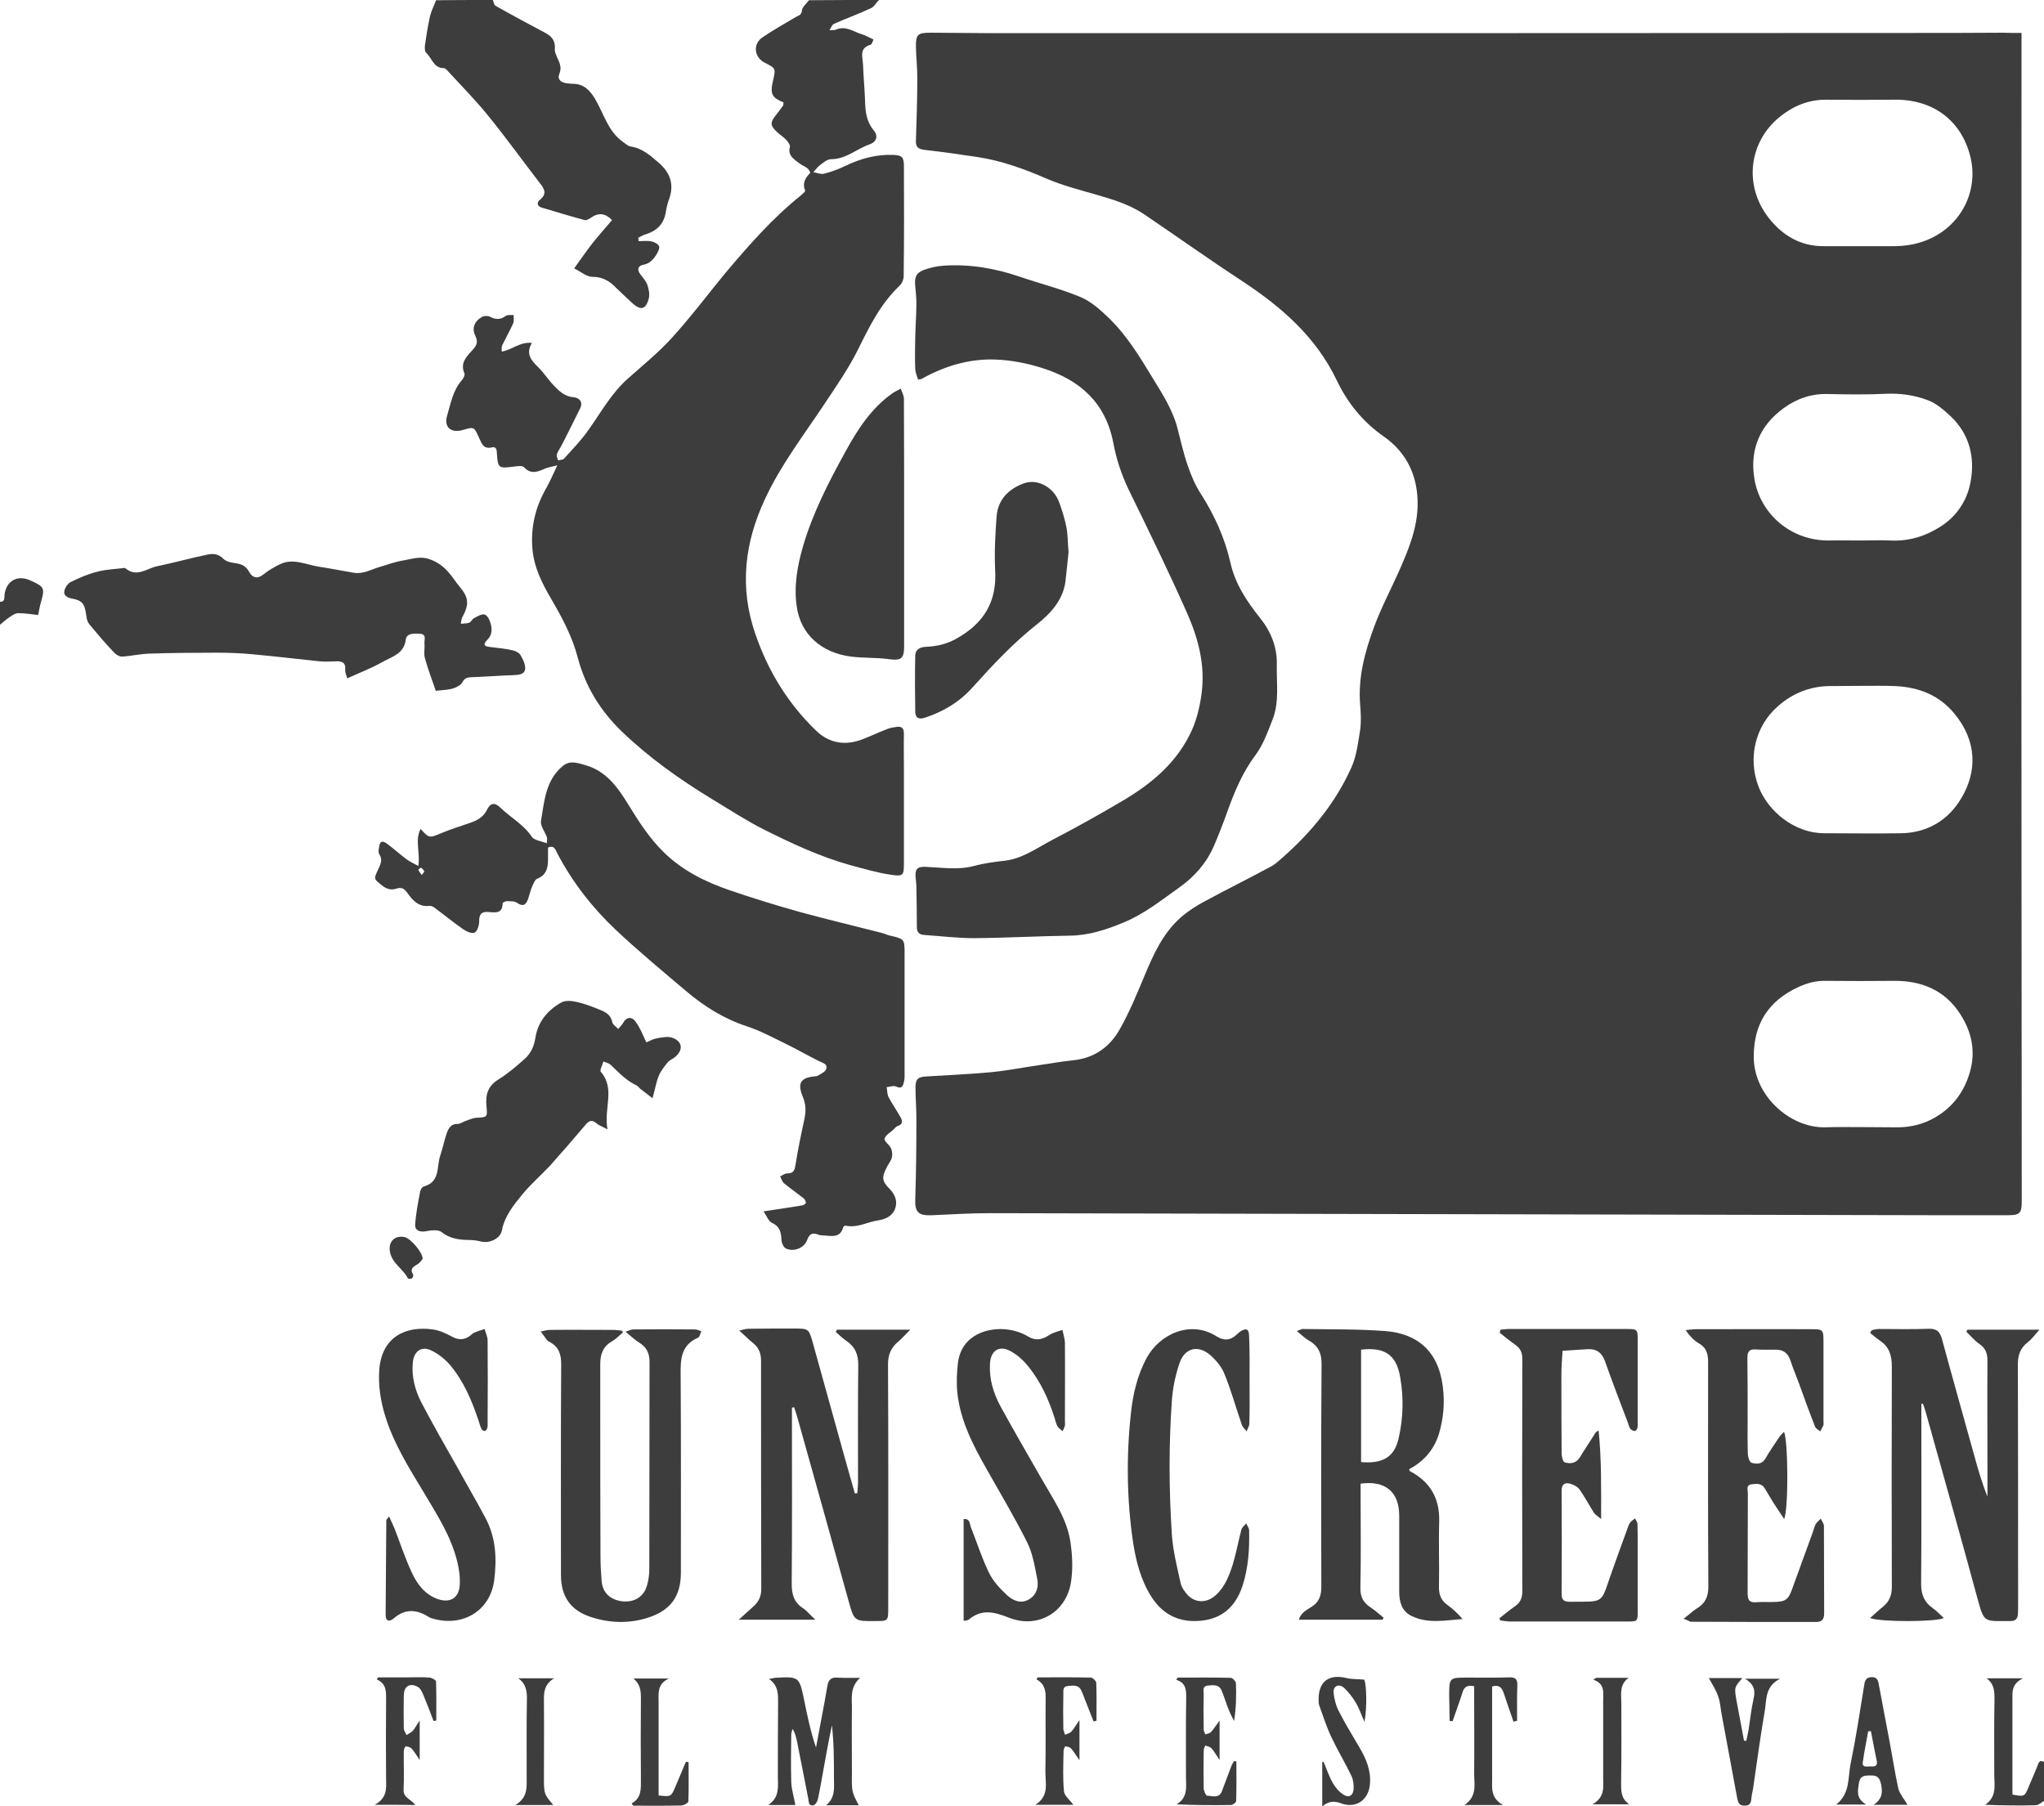 <?xml version="1.0" encoding="utf-8"?>
<!-- Generator: Adobe Illustrator 22.1.0, SVG Export Plug-In . SVG Version: 6.00 Build 0)  -->
<svg version="1.1" id="sunscreen" xmlns="http://www.w3.org/2000/svg" xmlns:xlink="http://www.w3.org/1999/xlink" x="0px" y="0px"
	 viewBox="0 0 900 795.4" style="enable-background:new 0 0 900 795.4;" xml:space="preserve">
<style type="text/css">
	.st0{fill:#3D3D3D;}
</style>
<g id="paths">
	<g>
		<path class="st0" d="M387,0c-1.2,1.2-2.1,3-3.5,3.6c-5.3,2.5-10.9,4.5-16.3,6.9c-0.9,0.4-1.3,1.9-2,2.8c1-0.1,2.2,0.1,3-0.3
			c4.3-1.8,7.6,1,11.3,2.1c1.7,0.5,3.3,1.5,5.1,2.3c-0.4,0.8-0.7,2.2-1.3,2.3c-5.2,1.5-3.4,5.5-3.3,8.8c0.2,5.3,0.7,10.6,0.9,15.9
			c0.1,4.7,0.6,9.1,3.8,13c2.1,2.5,1.3,5.1-1.9,6.2c-5.7,2-10.3,6.5-16.9,6.5c-1.6,0-3.3,1.4-4.7,2.5c-1.2,0.8-2,2.1-3.1,3.2
			c1.6,0.3,3.3,1,4.7,0.7c3.1-0.8,6.2-1.9,9.1-3.3c6.8-3.3,13.8-5.3,21.5-5c3.6,0.2,4.5,0.9,4.6,4.4c0.1,16.3,0.1,32.7-0.1,49
			c0,1.5-0.8,3.3-1.9,4.3c-8.3,7.9-13.2,17.9-18.2,28c-4.2,8.4-9.6,16.2-14.8,24c-9.1,13.7-19.2,26.8-26.2,41.9
			c-9,19.3-11.3,38.9-4.2,59.4c5.6,16.3,14.3,30.5,26.6,42.4c5.8,5.7,13,6.9,20.6,3.9c3.7-1.4,7.2-3.1,10.9-4.5
			c1.2-0.5,2.6-0.7,3.9-0.9c2.3-0.4,3.4,0.4,3.4,2.9c-0.1,5,0,10,0,15c0,14,0,28,0,42c0,5.4-0.2,6-5.6,5.2
			c-6.2-0.9-12.2-2.7-18.2-4.3c-13.2-3.7-25.6-9.5-37.8-15.6c-7.9-4-15.4-8.9-23-13.5c-14.1-8.6-27.4-18-39.4-29.5
			c-9.6-9.2-16.2-19.9-19.6-32.7c-2.4-9.2-6.8-17.5-11.6-25.7c-4.1-7-7.8-14.2-8.4-22.6c-0.7-9.3,1.3-17.7,5.8-25.8
			c1.8-3.1,3.2-6.4,5.2-10.6c-2.4,0.6-3.6,0.8-4.8,1.2c-3.4,1.4-6.6,3.2-9.9-0.4c-0.8-0.8-3.2-0.4-4.8-0.2c-6.3,0.8-6.7,0.6-7.1-5.7
			c-0.1-1.6-0.1-3.3-2.3-2.8c-3.8,0.9-4.5-2-5.6-4.3c-2.2-4.8-2.1-4.8-7-3.4c-5.3,1.6-8.6-1.2-7-6.4c1.6-5.3,2.5-11,6.4-15.4
			c0.7-0.8,1.5-2.3,1.2-3.1c-2-4.5,0.9-7.4,3.4-10.1c1.9-2.1,2.8-3.6,1.4-6.4c-1.7-3.4-0.4-6.5,3-8.4c0.9-0.5,2.6-0.5,3.5,0
			c2.5,1.3,4.6,1.3,6.9-0.4c0.9-0.6,2.3-0.3,3.5-0.4c-0.1,1.2,0.2,2.6-0.2,3.6c-1.5,3.3-3.3,6.5-4.9,9.8c-0.3,0.7-0.2,1.5-0.2,2.7
			c4.6-0.7,8-4.4,13.3-3.8c-2.9,4.9-0.2,7.8,2.9,10.8c2.4,2.4,4.3,5.4,6.7,7.9c2.4,2.5,4.8,4.9,8.7,5.2c2.5,0.2,4.4,2,2.9,5
			c-2.5,5.1-5.1,10.2-7.7,15.4c-0.8,1.6-1.9,3.1-2.5,4.7c-0.3,0.7,0.3,1.8,0.5,2.7c0.9-0.2,2.2-0.2,2.7-0.8c3.4-3.8,7-7.5,10-11.6
			c5.9-8.1,10.6-17.1,18.3-23.8c6.5-5.8,13.3-11.3,19.1-17.7c8.3-9.1,15.7-19,23.6-28.6C329.7,108,340.2,96,352.7,86
			c0.7-0.6,2-1.7,1.8-2.1c-1.3-3.2,0-5.5,2.2-7.7c0.2-0.2-0.6-1.7-1.2-2.1c-1.1-0.9-2.6-1.4-3.7-2.3c-2.3-1.8-5-3.3-4-7.1
			c0.2-0.9-0.9-2.3-1.7-3.2c-1.2-1.3-2.8-2.2-4.1-3.5c-2.9-2.7-2.9-4.1-0.5-7.1c1.1-1.4,2.2-2.9,3.3-4.4c0.2-0.4,0.1-1,0.2-1.4
			c-5.2-2.1-6-3.8-4.6-9.7c1.2-5.3,1.2-5.3-3.7-7.8c-4.7-2.4-5.3-8.3-0.9-11.2c4.7-3.2,9.7-6,14.6-8.9c1.2-0.7,2.5-0.8,2.7-2.9
			c0.2-1.6,2-3,3.1-4.5C366.3,0,376.7,0,387,0z"/>
		<path class="st0" d="M217,0c0.4,0.9,0.5,2.1,1.1,2.5c7.4,4.2,14.9,8.2,22.4,12.2c2.9,1.6,4.1,3.8,3.8,7.1c-0.1,1,0.5,2.2,0.9,3.2
			c1.1,2.4,2.3,4.6,1.1,7.5c-1,2.3,0.5,3.7,2.9,4.1c1,0.1,2,0.3,3,0.3c4.9,0,7.6,2.9,9.9,6.8c3.8,6.4,5.6,14.1,12.2,18.8
			c1.1,0.7,2.1,1.8,3.3,2c5.2,0.7,8.9,4.1,12.6,7.3c4.8,4.2,6.7,9.3,4.5,15.6c-0.7,1.9-1.2,3.8-1.5,5.8c-0.8,5.4-4,8.5-9,10
			c-1.1,0.3-2.1,1-3.2,1.5c0.1,0.5,0.2,1,0.2,1.5c1.9,0,3.8-0.3,5.6,0.1c1.3,0.2,2.9,1.1,3.4,2.1c0.4,0.9-0.5,2.5-1.1,3.6
			c-1.4,2.2-3,4.1-5.9,4.6c-2.1,0.4-2.9,2-1.3,4.1c1.2,1.6,2.6,3.1,3.2,4.9c0.6,1.8,1,4,0.6,5.7c-1.3,5.1-3.6,5.6-7.5,2
			c-2.7-2.5-5.4-5.1-8.1-7.7c-2.6-2.4-5.5-3.7-9.3-3.7c-2.5,0-4.9-2.2-8-3.7c2.6-3.6,5.2-7.4,8-11c2.8-3.5,5.8-6.9,8.7-10.3
			c-3.1-3.1-6-3.4-9.5-0.9c-0.7,0.5-1.9,1.1-2.6,0.9c-6.3-1.7-12.6-3.6-18.9-5.5c-2.1-0.6-2.2-2.3-0.8-3.4c3.4-2.7,1.9-5-0.1-7.5
			c-7.7-10-15.1-20.3-23.1-30.1c-5.4-6.6-11.4-12.7-17.2-19c-0.5-0.6-1.3-1.4-1.9-1.4c-4.5,0-5.2-4.4-7.7-6.7
			c-0.7-0.6-0.7-2.2-0.6-3.3c0.6-4.3,1.3-8.5,2.2-12.7c0.6-2.5,1.8-4.8,2.7-7.2C200.3,0,208.7,0,217,0z"/>
		<path class="st0" d="M900,793c-1.2,0.7-2.4,1.9-3.6,1.9c-7.3,0.2-14.6,0.1-22.3-0.2c5.3-3.6,4-8.8,4-13.6c0-11-0.1-22,0.1-33
			c0-3.5-0.1-6.6-3.5-9.1c4.9,0,9.7,0,16.1,0c-5.3,2.5-4.7,6.3-4.7,9.9c0,13.8,0,27.6,0,41.3c5.3,1,5.3,1,7.2-3.5
			c1.4-3.4,2.9-6.7,4.2-10.1c0.6-1.6,1.6-1.2,2.7-0.7C900,781.7,900,787.3,900,793z"/>
		<path class="st0" d="M0,265c2.4,0,1.8-1.8,2-3.2c0.8-6.1,5.7-8.8,11.4-6.2c6.2,2.8,6.4,3.3,4.6,9.7c-0.5,1.7-0.8,3.5-1.2,5.5
			c-2.9-0.3-5.8-0.8-8.8-0.8c-1.2,0-2.6,0.9-3.7,1.7c-1.5,1-2.9,2.2-4.3,3.4C0,271.7,0,268.3,0,265z"/>
		<path class="st0" d="M890.1,14.5c0,2.5,0,4.2,0,6c0,119.7-0.1,239.3,0,359c0,49.8,0.1,99.7,0.1,149.5c0,5.2-0.8,6.1-6.1,6.1
			c-10.3,0-20.7,0-31,0c-139.1-0.3-278.2-0.6-417.3-0.9c-8.4,0-16.9,0.5-25.3,0.9c-6.4,0.3-7.7-1.5-7.5-7.3
			c0.4-11.8,0.5-23.6,0.5-35.4c0-4.5-0.4-9-0.4-13.5c0-3.7,1-4.7,4.7-4.9c9.6-0.6,19.2-1,28.8-1.9c7-0.7,14-2.1,21-3.1
			c4.9-0.7,9.8-1.6,14.7-2.1c9.4-0.9,16.3-5.8,20.7-13.6c4.2-7.4,7.5-15.4,10.8-23.3c4-9.6,8.2-19.1,16.2-26.1
			c3.2-2.8,6.8-5.1,10.6-7.1c9.6-5.2,19.5-10.1,29.1-15.3c1.7-0.9,3.2-2.3,4.7-3.6c12.9-11.3,23.7-24.4,30.7-40.1
			c2.2-5,2.9-10.8,3.8-16.4c0.5-3.6,0.3-7.3,0-11c-1-11.9,2-23.1,6-34c3.1-8.5,7.4-16.6,11.1-24.9c4.1-9.3,8-18.6,8.2-29
			c0.2-12.6-4.6-23.1-14.9-30.3c-9.2-6.4-15.9-14.7-20.7-24.7c-9.1-19.1-24.3-32.3-41.6-43.7c-14.5-9.5-28.7-19.6-43-29.3
			c-6.6-4.5-14.1-6.7-21.7-8.9c-7.3-2.1-14.7-4-21.6-7c-9.7-4.2-19.6-7.8-30-9.4c-7.8-1.2-15.6-2.3-23.5-3.2
			c-2.9-0.3-4.1-1.3-3.9-4.3c0.3-9.1,0.6-18.3,0.6-27.4c0-4.5-0.5-8.9-0.6-13.4c-0.1-5.8,0.7-6.5,6.6-6.5c8.8,0,17.7,0.2,26.5,0.2
			c141.2,0,282.3,0,423.5-0.1c7.3,0,14.7-0.1,22-0.1C884.3,14.5,886.9,14.5,890.1,14.5z M820.2,108.4
			C820.2,108.5,820.2,108.5,820.2,108.4c4.2,0,8.3,0,12.5,0c6.4,0.1,12.4-0.9,18.2-3.8c14.1-7.1,20.3-22.3,16.5-36.3
			c-4.1-15.4-16.4-24.7-33.5-24.4c-10,0.1-20,0.1-30,0c-7.7,0-14.4,2.8-20.3,7.6c-13.3,10.8-16.2,29.9-4.7,44.6
			c6,7.6,14,12.4,24.2,12.3C808.9,108.4,814.6,108.4,820.2,108.4z M820,302C820,302.1,820,302.1,820,302c-4.8,0.1-9.7,0-14.5,0.1
			c-8.7,0.1-16.4,3.3-22.8,9c-9.9,8.7-13.1,22.7-8.5,35c4.2,11.2,16,20.8,29,20.8c11.3,0,22.7,0.2,34,0c11.7-0.2,20.9-6,26.5-15.6
			c6.9-11.7,6.8-25-3.1-37c-6.8-8.3-15.8-11.7-26.1-12.2C829.7,301.9,824.8,302,820,302z M819.7,238C819.7,238,819.7,238,819.7,238
			c4.2,0,8.3-0.2,12.5,0c8,0.4,15.2-1.7,21.9-5.9c7.4-4.6,12-11.6,13.5-19.6c2.1-10.7-0.2-21.1-8.6-29.1c-3-2.8-6.4-5.8-10.2-7.2
			c-5.8-2.2-12.1-3.1-18.5-2.8c-8.5,0.4-17,0.3-25.5,0.1c-7.2-0.2-13.6,2-19.4,6.2c-10.5,7.6-14.9,18.2-13,30.6
			c2.3,15.7,15.9,27.8,32.8,27.7C810,237.9,814.8,238,819.7,238z M819.8,496.3C819.8,496.3,819.8,496.3,819.8,496.3
			c5.2,0.1,10.3,0,15.5,0.1c6.1,0,11.8-1.4,17-4.5c7.6-4.5,12.5-11.1,15-19.6c2.8-9.3,0.8-18.1-4.2-25.8
			c-6.6-10.3-16.8-14.7-29.1-14.6c-10,0.1-20,0.1-29.9,0c-4.4-0.1-8.3,0.9-12.4,2.8c-13.1,6.1-19.5,16.2-19.5,30.5
			c-0.1,17.1,15.7,31.3,31.1,31.2C808.9,496.2,814.3,496.3,819.8,496.3z"/>
		<path class="st0" d="M404.2,167.1c-0.4-1.5-1.1-3-1.2-4.5c-0.2-4.8-0.1-9.6,0-14.3c0.1-5,0.5-9.9,0.5-14.9c0-2.5-0.3-4.9-0.5-7.4
			c-0.4-3.8,0.3-5.8,3.7-7.1c2.7-1,5.7-1.7,8.6-1.9c11.5-0.8,22.7,1.1,33.6,4.8c9,3.1,18.3,5.4,27.1,9.1c4.6,2,8.7,5.7,12.4,9.3
			c8,7.8,13.7,17.3,19.4,26.7c4.1,6.7,8.4,13.4,10.5,21.1c1.5,5.6,2.7,11.3,4.6,16.8c1.5,4.4,3.3,8.7,5.8,12.6
			c6.1,9.5,10.6,19.5,13.1,30.5c2.1,9.3,7.2,16.9,13,24.2c4.8,6,7.6,12.8,7.4,20.6c-0.2,8.1,1.2,16.4-1.9,24.2
			c-2.1,5.4-4.1,11-7.5,15.6c-5.8,7.7-9.3,16.3-12.5,25.2c-1.8,5-3.7,9.9-5.8,14.8c-3.3,7.6-8.6,13.6-15.4,18.4
			c-7.9,5.6-15.5,11.7-24.6,15.4c-7.5,3.1-15.1,5.6-23.4,5.7c-14.1,0.2-28.2,1-42.3,1.1c-7.3,0-14.5-0.9-21.8-1.4
			c-2.2-0.1-3.3-1.2-3.3-3.4c0-5.8-0.1-11.6-0.2-17.4c0-1.8-0.3-3.6-0.4-5.4c-0.1-3.2,1.3-3.9,4.5-3.8c7.1,0.3,14.2,1.5,21.3-0.4
			c4.4-1.2,9-1.8,13.6-2.3c8-1,14.3-5.8,21.1-9.3c10.6-5.5,21.1-11.4,31.4-17.5c11.7-7,22.1-15.6,28.5-28c3.1-5.9,4.7-12.2,5.6-19
			c1.6-12.5-1.5-24.1-6.4-35.2c-8.1-18.3-16.9-36.3-25.7-54.3c-3.2-6.7-5.5-13.6-6.8-20.7c-3.4-17.8-14.9-27.8-31.2-32.9
			c-6.8-2.2-14.1-3.6-21.3-3.8c-11.3-0.3-22.1,3-32,8.6C405.4,167,405.1,167,404.2,167.1z"/>
		<path class="st0" d="M336.2,533.4c6.4-1,11.6-1.7,16.8-2.6c0.7-0.1,1.7-0.6,1.8-1.1c0.1-0.6-0.4-1.5-0.9-2
			c-2.8-2.2-5.8-4.3-8.6-6.6c-0.9-0.7-1.2-2-1.8-3.1c1-0.4,2-1.3,3-1.3c2.5,0,3.3-0.9,3.7-3.4c1.1-6.9,2.5-13.7,4-20.6
			c0.7-3.3,0.7-6.4-0.7-9.7c-2.1-5.2-1.8-8.3,4.8-9c0.7-0.1,1.4,0,1.9-0.4c1.3-0.8,3.3-1.7,3.6-2.9c0.7-2.3-1.7-2.7-3.3-3.5
			c-5-2.5-9.8-5.3-14.8-7.7c-5.5-2.7-10.9-5.6-16.6-7.5c-10.2-3.3-19-8.8-27-15.6c-10.4-8.8-20.9-17.5-30.9-26.9
			c-10.4-9.8-19.1-21-25.8-33.7c-0.8-1.5-1.2-3.8-4.1-2.6c0,1.9,0,3.8,0,5.8c-0.1,3.5-0.9,6.4-4.7,7.9c-1.1,0.4-1.7,2.2-2.3,3.5
			c-0.7,1.7-1.1,3.4-1.7,5.2c-0.9,2.7-2.1,3.9-5,1.9c-1.1-0.8-2.9-0.6-4.4-0.7c-0.7,0-1.9,0.6-1.9,1c0,4.6-3.3,4-6,3.8
			c-3.3-0.3-4.4,0.9-4.3,4.2c0,1.7-0.9,4.4-2.1,4.9c-1.3,0.5-3.7-0.6-5.2-1.7c-4.3-3-8.3-6.3-12.5-9.4c-0.6-0.5-1.6-0.8-2.3-0.7
			c-4.7,0.5-7.3-2.6-9.5-5.7c-1.5-2.1-2.7-2.6-4.9-1.9c-2.4,0.8-4.4,0.1-6.4-1.5c-3.5-2.8-3.6-2.7-1.7-6.7c1-2.2,2.3-4.4,0.6-7
			c-0.5-0.7-0.3-1.9-0.1-2.9c0.3-2.7,1.3-3.3,3.5-1.7c3,2.2,5.8,4.8,8.8,7c1.4,1,3,1.7,5,2.8c0.9-5.9-1.6-11.3,1-16.3
			c3.8,4.2,3.8,4.1,9.5,1.7c3.9-1.6,8-2.9,12.1-4.3c3.2-1.1,6-2.5,7.6-5.8c1.6-3.2,3.5-3.4,6.1-0.8c4.5,4.3,10.1,7.3,13.7,12.7
			c1,1.5,3.9,1.8,6.6,2.8c0-1.5,0.2-2.2,0-2.7c-0.9-2.4-2.9-4.9-2.6-7.1c1.5-8.7,2-17.9,9.6-24.2c3.2-2.7,6.6-1.3,9.9-0.4
			c9.3,2.6,14.4,9.9,19.1,17.6c4.5,7.3,9.1,14.5,15.3,20.6c8.3,8.2,18.4,13.2,29.2,16.9c10.2,3.5,20.6,6.7,31,9.6
			c12.1,3.3,24.3,6.2,36.4,9.3c1.1,0.3,2.1,0.9,3.3,1.1c6.3,1.5,6.3,1.5,6.3,8.1c0,17.2,0,34.3,0,51.5c0,1.5,0.1,3-0.2,4.5
			c-0.4,1.7-0.8,3.7-3.6,2.3c-1.1-0.5-2.7,0.2-4.1,0.3c0.3,1.4,0.2,3,0.8,4.3c1.6,3,3.6,5.9,5.3,8.9c0.9,1.6,1.2,3.1-1.2,3.9
			c-0.7,0.2-1.3,1-1.9,1.6c-1.4,1.3-3.5,2.4-3.9,4c-0.3,1.1,2.1,2.6,2.8,4.2c0.6,1.2,0.7,2.8,0.4,4.1c-0.3,1.4-1.4,2.6-2.1,4
			c-2.4,4.6-2.4,6.3,1.1,9.8c2.7,2.7,3.6,5.9,2.3,9.1c-1.2,2.8-4,4.3-7.5,4.8c-4.7,0.7-9,3.4-14.1,2.3c-0.3-0.1-1,0.3-1.1,0.6
			c-1.3,5-5.2,3.9-8.7,3.7c-0.8,0-1.7-0.1-2.4-0.4c-2.6-1-3.8-0.2-4.8,2.4c-1.3,3.6-6,5.4-9.4,3.7c-1-0.5-1.8-2.3-1.9-3.5
			c-0.1-3.3-0.6-6.1-4.1-7.7C338.4,537.8,337.7,535.6,336.2,533.4z M185.7,385.3c0.5-0.8,1.2-1.3,1.1-1.6c-0.2-0.6-0.8-1.2-1.4-1.6
			c-0.2-0.1-1.3,0.8-1.2,0.9C184.5,383.7,185,384.3,185.7,385.3z"/>
		<path class="st0" d="M191.9,304.2c-1.7-4.9-3.5-9.6-4.8-14.4c-0.6-2,0-4.3-0.2-6.4c-0.2-1.6,1.1-4-1.8-4.3c-2.5-0.2-6-0.4-6.4,2.4
			c-0.8,6.5-6.1,7.6-10.3,10c-4.8,2.7-10,4.7-15.5,7.2c-0.3-1.2-1-2.5-0.9-3.7c0.3-3.4-1.5-3.9-4.2-3.8c-2.3,0.1-4.7,0.2-7,0
			c-9.8-1-19.7-2.2-29.5-3.1c-5.3-0.5-10.6-0.7-16-0.7c-9.8,0-19.6,0.1-29.4,0.4c-4.1,0.1-8.1,1.1-12.1,1.3
			c-1.2,0.1-2.8-0.9-3.6-1.8c-3.7-3.9-7.2-8-10.7-12.2c-0.9-1.1-1.4-2.6-1.5-4c-0.7-5.3-1.7-6.7-6.6-7.6c-2-0.4-3.4-1.5-3.1-3.1
			c0.2-1.5,1.5-3.4,2.8-4.1c3.8-1.9,7.8-3.6,11.9-4.6c3.8-1,7.8-1.1,11.7-1.6c0.2,0,0.4,0,0.5,0.1c5,4.3,9.5,0,14.1-0.9
			c7.4-1.5,14.7-3.6,22.1-5.1c2.3-0.5,4.7-0.4,6.9,1.8c1.2,1.3,3.6,1.8,5.5,2c2.7,0.4,4.5,1.3,5.9,3.8c1.3,2.4,3.4,3.4,6.2,1.2
			c2.3-1.8,4.9-3.4,7.5-4.6c5.7-2.7,11.2,0.2,16.8,1.1c5.2,0.8,10.3,1.8,15.5,2.7c4,0.7,7.4-1.3,11-2.4c3.7-1.1,7.4-2.5,11.3-3.1
			c3.6-0.6,7-1.9,11-0.5c3.9,1.3,6.6,3.5,9,6.4c1.5,1.8,2.7,3.7,4.2,5.5c4.2,5,4.5,7.9,1.4,13.6c-0.5,0.9-0.5,2-0.7,3
			c1.2-0.2,2.6-0.1,3.7-0.5c0.8-0.3,1.3-1.6,2.1-2c1.5-0.8,3.5-2,4.7-1.6c1.3,0.4,2.3,2.6,2.7,4.2c0.6,2.4,0.6,4.8-1.5,6.9
			c-2,2.1-1.6,2.9,1.2,3.2c3.2,0.4,6.5,0.7,9.7,1.4c1.4,0.3,3.1,1.1,3.7,2.2c1.1,1.9,2.3,4.3,2,6.3c-0.4,2.3-3.1,2.4-5.4,2.5
			c-6.1,0.2-12.3,0.7-18.4,0.9c-1.8,0.1-2.8,0.4-3.8,2.2c-0.7,1.4-2.9,2.4-4.6,2.9C196.4,303.9,193.9,303.9,191.9,304.2z"/>
		<path class="st0" d="M368.5,585.5c10.3,0,20.6,0,32.3,0c-2.2,2.2-3.6,3.8-5.1,5.1c-3.4,2.7-4.7,5.9-4.7,10.3
			c0.2,35.7,0.1,71.3,0.1,107c0,5.9,0,5.9-5.7,5.9c-9.2,0.1-9.3,0.1-11.8-9c-7.5-27-15-54-22.6-81c-0.4-1.4-0.9-2.7-1.3-4.1
			c-0.3,0-0.7,0.1-1,0.1c0,1.9,0,3.8,0,5.7c0,24,0.1,48-0.1,72c0,4.6,1,8,4.9,10.6c1.7,1.1,3.1,2.9,5.5,5.1c-11.6,0-22.1,0-33.7,0
			c2.7-2.4,4.5-4.1,6.3-5.7c2.4-2.1,3.6-4.5,3.6-7.8c-0.1-33.5-0.1-67-0.1-100.5c0-3.3-1-5.8-3.5-7.8c-1.9-1.5-3.6-3.3-6.1-5.5
			c1.8-0.4,2.9-0.8,3.9-0.8c6.7-0.1,13.3-0.1,20-0.1c6.7,0,6.7,0,8.5,6.3c4.7,16.8,9.3,33.6,14,50.4c1.5,5.3,3,10.6,4.5,15.9
			c0.4,0,0.7-0.1,1.1-0.1c0.1-1.7,0.3-3.4,0.3-5.2c0-17-0.1-34,0.1-51c0.1-4.9-1.4-8.3-5.4-11c-1.6-1.1-3-2.5-4.5-3.8
			C368.2,586.3,368.3,585.9,368.5,585.5z"/>
		<path class="st0" d="M846,618.2c0,1.6,0,3.2,0,4.8c0,24.8,0.1,49.7-0.1,74.5c0,4.7,1.4,8,5.1,10.6c1.7,1.2,3.2,2.8,4.9,4.4
			c-3.8,1.7-27.3,1.8-32.5,0c2.2-1.9,3.9-3.6,5.8-5.1c2.8-2.3,3.8-5.1,3.8-8.7c-0.1-32.3-0.1-64.7,0-97c0-4.7-1.1-8.5-5-11.2
			c-1.6-1.1-3.1-2.4-4.6-3.6c0.3-0.4,0.5-0.8,0.8-1.2c1-0.2,2.1-0.5,3.1-0.5c7.3,0,14.7,0.2,22-0.1c3.6-0.1,4.9,1.4,5.8,4.6
			c4.6,17,9.4,33.9,14.1,50.9c1.7,6.2,3.5,12.4,5.9,18.4c0-4.5,0-8.9,0-13.4c0-15.5-0.1-31,0-46.5c0-3.1-0.8-5.4-3.4-7.2
			c-2.2-1.5-4-3.7-5.9-5.5c0.2-0.3,0.3-0.6,0.5-0.9c10.2,0,20.4,0,31.7,0c-2,2.2-3.3,4.1-5,5.4c-3.4,2.6-4.5,5.7-4.5,9.9
			c0.1,35.3,0.1,70.7,0.1,106c0,1.3,0,2.7-0.1,4c-0.1,2-1.1,3-3.2,3c-11.8,0-11.6,1-14.6-10c-7.4-27.4-15.2-54.7-22.8-82.1
			c-0.3-1.2-0.8-2.4-1.2-3.6C846.5,618.1,846.2,618.1,846,618.2z"/>
		<path class="st0" d="M284.6,459c1.4-0.6,2.9-1.5,4.6-1.8c2.2-0.4,4.7-0.9,6.7-0.3c4.6,1.6,5.1,5.3,1.4,8.5c-1,0.9-2.4,1.3-3.2,2.3
			c-1.5,1.8-3.1,3.8-4,5.9c-1.2,3-1.7,6.2-2.8,10c-2.3-1.8-3.8-3-5.3-4.1c-0.6-0.5-1.1-1.3-1.8-1.6c-4.5-2.1-7.8-5.7-11.3-9
			c-0.8-0.8-2.1-1-3.2-1.5c-0.4,1.5-1.7,3.8-1.2,4.5c6.6,7.6,1.2,16.2,3,25.4c-2.2-1.2-3.7-1.7-4.8-2.6c-2-1.8-3.3-1.3-4.9,0.6
			c-5,5.9-10,11.7-15.1,17.4c-4.1,4.5-8.8,8.5-12.6,13.1c-3.9,4.8-7.9,9.6-9.1,16c-0.7,3.6-5.5,5.8-9.1,4.9
			c-1.9-0.5-3.9-0.7-5.9-0.7c-4.2-0.1-8.1-0.7-11.6-3.5c-1.4-1.1-4.4-0.8-6.5-0.4c-2.8,0.6-5.2-0.1-5.1-2.8
			c0.3-4.9,1.3-9.8,2.2-14.6c0.2-0.9,0.9-2.1,1.7-2.3c7.2-2,5.5-8.6,7.1-13.4c1.1-3.3,1.8-6.7,2.9-10c0.8-2.2,1.9-4.2,4.9-4.1
			c1,0,2.1-0.8,3.1-1.2c1.7-0.6,3.4-1.4,5.1-1.5c4.7-0.3,4.9-0.1,4.4-5.1c-0.5-5.1,0.6-8.9,5.3-11.8c4.2-2.6,7.9-5.8,11.6-9.1
			c2.8-2.5,4.1-5.7,4.7-9.5c1.1-6.9,5.5-12,11.4-15.3c1.8-1,4.6-0.7,6.8-0.2c3.5,0.8,6.9,2.1,10.3,3.5c2.4,1,4.7,2.2,5.3,5.4
			c0.2,1.1,1.7,2,2.6,3c0.7-0.9,1.6-1.7,2.2-2.7c1.3-2.6,3.9-3,5.6-0.3C281.8,452.5,282.9,455.4,284.6,459z"/>
		<path class="st0" d="M571,586.1c1.7-0.6,2.1-0.9,2.5-0.9c12.1,0.2,24.3,0,36.4,0.9c14,1.1,23.4,8.6,25.4,24.5
			c0.9,7.1,0.3,14-1.7,20.7c-2.1,6.9-6.6,12.2-13.1,15.6c0.1,0.5,0.1,0.8,0.3,0.9c9,4.7,13.2,12.1,12.9,22.3
			c-0.3,9.5,0.1,19-0.1,28.5c-0.1,3.5,0.9,6.1,3.7,8.1c2.4,1.7,4.6,3.8,6.7,6.2c-7.7,0.6-15.4,2.2-22.6-1.4c-4.1-2-5.3-6.1-5.3-10.5
			c0-11.2,0-22.3,0-33.5c0-10.5-6-15.7-17-14.2c0,1.7,0,3.5,0,5.3c0,13.5,0.2,27-0.1,40.5c-0.1,4.1,1.3,6.6,4.5,8.7
			c2,1.3,3.8,3,5.7,4.5c-0.1,0.3-0.3,0.6-0.4,0.9c-12.1,0-24.3,0-36.9,0c0.9-3.1,3.5-4.3,5.5-5.6c3.4-2.1,4.4-5,4.4-8.8
			c-0.1-32.8-0.1-65.6,0.1-98.4c0-4.5-1.4-7.6-5.2-9.9C574.8,589.5,573.3,588,571,586.1z M599.3,643.8c9.6,0.8,14.6-2.2,16.5-10.3
			c2.1-9,2.3-18.2,0.7-27.2c-1.7-9.8-6.8-13.2-17.2-12C599.3,610.7,599.3,627.1,599.3,643.8z"/>
		<path class="st0" d="M274.3,586.7c-1.6,1.3-3,2.9-4.8,3.9c-4,2.3-5.2,5.7-5.2,10c0,5.7,0,11.3,0,17c0,22.5,0,45,0.1,67.5
			c0,3.7,0.2,7.3,0.5,11c0.4,5.2,3.7,8.3,9,9c5.2,0.6,9.4-1.8,10.9-6.7c0.8-2.5,1.1-5.2,1.1-7.8c0.1-30.3,0-60.6,0.1-90.9
			c0-4-1.4-6.6-4.7-8.6c-1.9-1.2-3.5-2.8-5.9-4.7c1.7-0.5,2.4-1,3.2-1c9.2-0.1,18.3-0.1,27.5,0c0.9,0,1.8,0.5,2.7,0.8
			c-0.5,1-0.7,2.5-1.4,2.8c-7.6,3.3-7.8,9.5-7.7,16.6c0.2,29,0.1,58,0.1,86.9c0,10.5-4.6,16.7-14.7,19.9c-8.4,2.6-16.8,2.3-25-0.4
			c-8.9-2.9-13.1-9.1-13.1-18.4c0-31-0.1-62,0.1-92.9c0-4.5-1.1-7.7-5.1-9.8c-0.4-0.2-0.9-0.5-1.2-0.9c-0.9-1.2-1.8-2.5-2.7-3.7
			c1.4-0.3,2.8-0.7,4.2-0.7c9.2-0.1,18.3,0,27.5,0c1.3,0,2.6,0.2,3.8,0.3C273.9,585.9,274.1,586.3,274.3,586.7z"/>
		<path class="st0" d="M398.1,231c0,17.8,0,35.6,0,53.5c0,5.7-1.4,6.5-7.1,5.7c-5.4-0.7-11-0.4-16.4-1.1c-13-1.7-22.1-9.8-23.8-22.1
			c-1.3-9.1,0.3-17.9,2.8-26.5c4.3-14.7,11.3-28.3,18.7-41.7c5.3-9.7,11.3-19,20.6-25.6c1.2-0.8,2.5-1.4,3.7-2.1
			c0.5,1.5,1.4,3,1.4,4.5C398.1,194,398.1,212.5,398.1,231C398.1,231,398.1,231,398.1,231z"/>
		<path class="st0" d="M660.7,585.5c1.3-0.1,2.5-0.3,3.8-0.3c17.2,0,34.3,0,51.5,0c5,0,5.1,0.1,5.1,5c0,11.8,0,23.7,0,35.5
			c0,1,0.1,2-0.1,3c-0.1,0.5-0.7,1.4-1.1,1.4c-0.7,0-1.6-0.4-2-0.9c-0.6-0.8-0.8-1.8-1.1-2.7c-3.4-9-6.9-18-10.1-27.1
			c-1.4-3.9-3.9-5.6-7.9-5.3c-3.6,0.2-7.2,0.5-10.8,0.7c-0.2,3.5-0.5,6.9-0.5,10.4c0,11.5,0,23,0.1,34.5c0,1.5,0.5,3.9,1.3,4.2
			c2.3,0.7,4.9,0.6,6.6-2c2-3.3,4.1-6.4,6.2-9.7c0.5-0.8,0.9-1.8,2.2-2.3c1.3,12.9,1.1,25.4,1.1,39c-1.6-1.4-2.6-1.9-3.1-2.7
			c-2.2-3.4-4-6.9-6.3-10.2c-0.9-1.3-2.7-2.3-4.3-2.7c-2.3-0.6-3.7,0.3-3.7,3.1c0.1,15.2,0.1,30.3,0,45.5c0,2.7,1.1,3.4,3.6,3.4
			c15.4-0.1,13.5,1.1,18.1-12c2.3-6.6,4.7-13.1,7.1-19.7c0.4-1.1,0.7-2.2,1.4-3.2c0.5-0.7,1.4-1.2,2.1-1.8c0.4,0.8,1.1,1.6,1.1,2.5
			c0.1,3,0.1,6,0.1,9c0,9.8,0,19.7,0,29.5c0,4.3-0.1,4.4-4.5,4.4c-17.2,0-34.3,0-51.5,0c-1.5,0-3.1-0.3-4.6-0.5
			c-0.1-0.3-0.2-0.7-0.2-1c2.2-1.7,4.3-3.5,6.6-5.1c2.5-1.6,3.4-3.8,3.4-6.7c-0.1-34.2-0.1-68.3,0-102.5c0-2.9-1.1-4.7-3.3-6.2
			c-2.3-1.6-4.4-3.4-6.6-5.1C660.4,586.3,660.5,585.9,660.7,585.5z"/>
		<path class="st0" d="M741.3,712.8c2.4-1.8,4-3.4,5.9-4.6c3.7-2.2,5-5.2,5-9.5c-0.2-33-0.1-66-0.1-98.9c0-3.6-0.7-6.4-4.1-8.3
			c-2.2-1.3-4-3.2-5.8-5.8c1.4-0.1,2.8-0.4,4.2-0.4c17.2,0,34.3-0.1,51.5,0c4.7,0,5,0.3,5,5.2c0,11.8,0,23.6,0,35.5
			c0,0.5,0.1,1.1,0,1.5c-0.4,1-1,1.9-1.4,2.8c-0.8-0.7-2-1.2-2.3-2.1c-2.5-6.3-4.8-12.7-7.1-19.1c-1.3-3.4-2.7-6.8-3.8-10.2
			c-1.1-3.1-3.1-4.6-6.3-4.6c-3,0-6,0.1-9-0.1c-3-0.2-3.6,1.2-3.6,3.9c0.1,8.7,0.1,17.3,0.1,26c0,5.3-0.1,10.7,0.1,16
			c0,1.4,0.7,3.7,1.6,4c2.1,0.6,4.6,0.8,6.1-1.8c1.9-3.3,4.1-6.5,6.2-9.6c0.5-0.8,1.3-1.4,2-2.2c1.8,3.2,2.1,33.4,0.1,38.4
			c-1.8-2.8-3.5-5.2-5-7.6c-1.2-2-2.4-4-3.6-6c-1.4-2.3-3.8-2-5.8-1.7c-2.5,0.3-1.6,2.5-1.6,4c-0.1,14.7,0,29.3-0.1,44
			c0,3.1,0.9,4.2,4,3.9c2.5-0.2,5,0,7.5-0.1c5.1-0.1,6.4-0.9,8.1-5.7c3.1-8.4,6.1-16.9,9.2-25.3c0.4-1.1,0.6-2.3,1.2-3.3
			c0.5-0.9,1.5-1.6,2.2-2.4c0.5,1.1,1.4,2.2,1.4,3.2c0.1,12.8,0,25.6,0.1,38.5c0,2.4-0.8,3.8-3.4,3.8c-18.5,0-37,0-55.5-0.1
			C743.4,713.7,742.8,713.3,741.3,712.8z"/>
		<path class="st0" d="M171.3,667.7c1,2.3,1.8,3.8,2.4,5.3c2.5,6.5,4.7,13.2,7.6,19.4c2.3,5,5.6,9.5,11.1,11.6c5.4,2,9.5,0,10-5.7
			c0.3-3.5-0.2-7.3-1.1-10.8c-2.7-11-8.8-20.4-14.5-30c-6.5-10.8-13.3-21.5-17.1-33.7c-2.1-6.7-3.2-13.6-2.7-20.7
			c1.1-14.4,11.6-19.4,23.6-17.7c2.9,0.4,5.7,1.7,8.3,3.1c3,1.7,5.6,1.6,8.3-0.5c0.5-0.4,1-0.9,1.6-1.2c1.5-0.6,3-1.1,4.6-1.6
			c0.4,1.7,1.3,3.3,1.3,5c0.1,11.8,0.1,23.7,0,35.5c0,1,0.1,2-0.1,3c-0.1,0.6-0.7,1.3-1.1,1.4c-0.5,0.1-1.3-0.4-1.5-0.9
			c-0.6-1.2-0.9-2.5-1.3-3.7c-2.9-8.7-6.5-17.2-12.4-24.3c-2.3-2.7-5.3-5.1-8.5-6.6c-4.2-2-7.5,0.4-8,5.1
			c-0.7,6.3,0.9,12.3,3.7,17.8c5.2,9.9,10.7,19.5,16.2,29.2c4,7.3,8.2,14.4,12.1,21.8c4.6,8.6,5,18,3.8,27.3
			c-1.7,13.6-14.1,20.9-27.4,16.8c-0.5-0.1-1-0.3-1.4-0.6c-5.3-3.3-10.3-3.8-15.4,0.6c-1.5,1.3-3.6,1.8-3.6-1.5
			c0.1-14,0.2-28,0.3-41.9C170.2,669.2,170.4,669,171.3,667.7z"/>
		<path class="st0" d="M424.3,713.7c0-15.2,0-30,0-44.8c2.9-0.3,2.6,2.1,3.2,3.6c2.6,6.6,4.8,13.5,7.9,19.9c1.8,3.8,4.9,7.1,8,10
			c2.5,2.3,6,4,9.6,1.9c3.5-2,4.4-5.6,3.7-9.1c-1.1-5.5-2-11.3-4.5-16.2c-5.4-10.8-11.7-21.3-17.6-31.8
			c-6.1-10.7-11.8-21.6-13.1-34.2c-0.4-4.2-0.2-8.6,0.3-12.9c1.6-12.7,13.8-15.9,22.3-14.6c2.9,0.4,5.9,1.4,8.4,2.9
			c3.6,2.2,6.4,1.5,9.6-0.6c1.7-1.1,3.8-1.5,5.7-2.2c0.4,1.9,1,3.7,1.1,5.6c0.1,11.5,0,23,0,34.5c0,0.7,0.1,1.4,0,2
			c-0.2,0.9-0.7,1.7-1,2.5c-0.8-0.7-1.8-1.3-2.3-2.2c-0.6-1.1-0.9-2.5-1.3-3.8c-2.6-8.1-6.1-15.8-11.5-22.5c-2-2.5-4.6-4.9-7.4-6.5
			c-5.2-3.1-9.2-0.7-9.5,5.3c-0.4,6.7,1.5,12.9,4.6,18.7c5.9,10.8,12.1,21.4,18.2,32.1c5,8.8,11,17.2,12.6,27.5
			c0.9,6,1.2,12.4,0.2,18.3c-2.3,13.1-14.7,20.2-27.3,15.2c-6.6-2.6-12-3.9-17.7,0.9C426.1,713.5,425.5,713.5,424.3,713.7z"/>
		<path class="st0" d="M550.2,607.9c0,6.3,0.1,12.7-0.1,19c0,1.1-0.8,2.2-1.2,3.4c-0.7-1-1.7-1.8-2.1-2.9
			c-2.6-7.5-4.7-15.2-7.7-22.5c-1.2-3.1-3.7-6-6.2-8.2c-5.3-4.6-11.2-3.2-13.5,3.4c-1.8,5.3-3,10.9-3.4,16.5
			c-1.4,19.8-1.3,39.6,0,59.3c0.5,7.1,2.3,14.1,3.8,21c0.4,2,1.8,4,3.2,5.5c3.4,3.5,8.3,3.5,12.1,0.2c4.2-3.7,6.1-8.7,7.7-13.7
			c1.5-5.1,2.5-10.3,3.8-15.4c0.3-1,1.4-1.8,2.1-2.7c0.4,0.9,1.2,1.9,1.3,2.9c0.2,8.3-0.3,16.6-2.9,24.6c-3,9.1-9,14.6-18.7,15.4
			c-9.3,0.8-16.5-2.8-21.5-10.7c-4.6-7.3-6.7-15.5-8-23.9c-2.8-19-3-38.1-0.9-57.2c0.9-8.2,2.8-16.3,6.8-23.8
			c5.8-10.8,19.5-16.9,30.8-9.7c3.3,2.1,6.2,1.9,9-0.8c0.5-0.5,1-0.9,1.5-1.3c2.7-1.7,3.9-1.1,3.9,2.2
			C550.3,594.9,550.2,601.4,550.2,607.9C550.2,607.9,550.2,607.9,550.2,607.9z"/>
		<path class="st0" d="M470.5,243.1c-0.4,3.6-0.8,8.4-1.4,13.2c-1.2,8.1-6.5,13.8-12.4,18.5c-10.5,8.3-19.5,17.9-28.4,27.8
			c-5.8,6.5-12.8,10.7-21,13.4c-2.7,0.9-4.2,0.2-4.3-2.5c-0.1-8.3-0.2-16.6,0-24.9c0.1-2.8,2.3-3.7,4.9-3.8
			c4.8-0.2,9.3-1.3,13.6-3.8c11.6-6.6,17.4-15.9,16.7-29.5c-0.4-7.9,0-15.9,0.6-23.9c0.5-7.5,5.2-12.3,12.1-14.8
			c5.9-2.1,13,1.7,15.4,8.2c1.3,3.6,2.5,7.2,3.2,10.9C470.2,235.2,470.1,238.6,470.5,243.1z"/>
		<path class="st0" d="M378.1,794.9c-4.5,0-9,0-14.3,0c4.1-3.5,3.4-7.7,3.4-11.7c0-7.8,0-15.6-0.9-23.5c-0.8,3.9-1.6,7.8-2.3,11.7
			c-1.3,6.9-2.4,13.7-3.8,20.6c-0.2,1.1-1.1,2.7-2,2.9c-2.2,0.5-2.1-1.5-2.3-2.9c-1.6-8.3-3.3-16.6-4.9-24.9c-0.4-1.9-0.8-3.8-2-5.8
			c-0.2,0.8-0.6,1.6-0.6,2.4c-0.1,7-0.2,14,0,21c0.1,3.3,1.2,6.5,1.8,10.1c-3.1,0-7,0-11.9,0c5.1-3.5,4.2-8.1,4.2-12.5
			c0-10.7,0-21.3,0.1-32c0-4,0.3-8-4-11c1.4-0.3,2-0.4,2.6-0.5c10.7-0.6,10.7-0.6,12.9,9.9c1.4,6.9,2.8,13.8,5.2,20.8
			c0.9-4.8,1.8-9.6,2.7-14.4c0.8-4.2,1.6-8.5,2.3-12.7c0.4-2.4,1.4-3.9,4.3-3.7c3,0.2,6,0.1,10.1,0.1c-4.7,4.3-3.5,9.2-3.6,13.8
			c-0.1,9.3,0,18.6,0,28C375,788.9,375,788.9,378.1,794.9z"/>
		<path class="st0" d="M518.6,738.7c7.8,0,15.6-0.1,23.3,0.1c0.8,0,2.2,1.5,2.3,2.3c0.2,5.5,0.1,10.9-0.8,16.7
			c-0.7-1.5-1.6-2.9-2.2-4.5c-1.2-2.9-2.1-6-3.3-8.9c-1.2-2.8-3.7-2.4-6-2.2c-2.6,0.2-1.9,2.4-1.9,3.8c-0.1,5.2-0.1,10.3,0,15.5
			c0,0.7,0.4,1.5,0.7,2.2c0.9-0.3,1.9-0.4,2.5-1c1.2-1.3,2.1-2.8,3.8-5.1c0,6.1,0,11.1,0,17.4c-1.6-2.4-2.5-4-3.7-5.3
			c-0.6-0.6-1.7-0.7-2.6-1.1c-0.3,0.7-0.7,1.4-0.7,2.2c-0.1,5.5-0.1,11,0,16.5c0,1.2,0.9,3.3,1.5,3.4c2.3,0.1,5.2,1.3,6.5-1.9
			c1.4-3.7,2.8-7.5,4.2-11.2c0.3-0.7,0.7-1.4,1.1-2.1c0.4,0,0.7,0.1,1.1,0.1c0,5.8,0.1,11.6-0.1,17.4c0,0.7-1.5,1.8-2.3,1.8
			c-7.8,0.1-15.6,0.1-23.9-0.3c5.3-3.2,4-8.1,4.1-12.6c0-11.3-0.1-22.7,0.1-34c0-3.5,0.1-6.8-4.3-8.2
			C518,739.4,518.3,739,518.6,738.7z"/>
		<path class="st0" d="M839.9,794.7c-4.6,0-9.3,0-14.9,0c3.9-2.6,4-5.6,3.2-9.3c-0.7-3.1-2.1-3.7-4.8-3.6c-2.5,0-4.4,0.1-4.9,3.4
			c-0.5,3.4-1.4,6.6,3.2,9.4c-4.9,0-8.6,0-13.2,0c6.2-4.9,5.1-11.7,6.3-17.7c2.4-11.7,4.2-23.5,6.1-35.3c0.3-1.9,1-3,3.1-3.1
			c2.1-0.1,2.9,1,3.2,2.9c1.5,8.2,3.1,16.3,4.6,24.4c1.4,7.3,2.5,14.7,4.1,22C836.7,790.2,838.5,792.3,839.9,794.7z M823.8,762.3
			c-0.4,0-0.8,0-1.2,0c-0.8,4.6-1.8,9.2-2.4,13.8c-0.3,2.3,2,1.7,3.3,1.7c1.4,0.1,3.3,0.2,2.9-2.2
			C825.5,771.2,824.6,766.7,823.8,762.3z"/>
		<path class="st0" d="M752.4,738.9c4.8,0,9.7,0,14.8,0c-3.6,4.1-3.6,4.1-2.6,9.9c1.1,5.9,2.2,11.7,3.3,17.6c0.3,0.1,0.7,0.1,1,0.2
			c0.3-1.6,0.7-3.1,1-4.7c0.7-4.6,1.2-9.3,2.2-13.8c0.8-3.4,0.6-6.2-3.7-8.9c5.6,0,9.8,0,15.4,0c-6.7,3.4-5.9,9.1-6.7,13.9
			c-2,11.5-3.5,23-5.2,34.5c-0.2,1.3-0.6,2.6-0.7,3.9c-0.2,1.8-0.2,3.6-3,3.6c-2.5,0-2.9-1.4-3.3-3.4c-2.3-12.6-4.7-25.1-7-37.7
			c-0.4-2.3-0.5-4.7-1.3-6.8C755.7,744.4,754.1,741.9,752.4,738.9z"/>
		<path class="st0" d="M456.9,738.6c7.8,0,15.6-0.1,23.4,0.1c0.8,0,2.3,1.4,2.4,2.3c0.2,5.6,0.1,11.1,0.1,16.7
			c-0.4,0.1-0.9,0.2-1.3,0.3c-1.3-3.4-2.7-6.8-4-10.2c-0.4-1.1-0.8-2.2-1.3-3.2c-1.2-2.9-3.7-2.4-6-2.2c-2.5,0.2-1.9,2.3-2,3.8
			c-0.1,5-0.1,10,0,15c0,0.9,0.5,1.8,0.8,2.7c0.9-0.5,2.1-0.7,2.8-1.5c1.1-1.2,1.9-2.7,3.5-5c0,6.2,0,11.3,0,17.7
			c-1.7-2.4-2.5-3.9-3.7-5.2c-0.6-0.6-1.7-0.9-2.5-0.9c-0.3,0-0.8,1.3-0.8,2c-0.1,6-0.4,12,0.2,17.9c0.2,1.9,2.6,3.7,4.1,5.8
			c-5.2,0-10.4,0-16.7,0c6.3-4,4.3-9.7,4.4-14.9c0.2-10.6,0-21.3,0.1-31.9c0.1-3.6-0.5-6.5-4-8.4
			C456.5,739.2,456.7,738.9,456.9,738.6z"/>
		<path class="st0" d="M666.4,758.1c-1.4-4.2-2.9-8.3-4.3-12.6c-0.8-2.3-1.9-3.8-5.1-2.9c0,2.7,0,5.5,0,8.3c0,10.8,0,21.6,0,32.5
			c0,4-0.7,8.3,4.8,11.4c-6.3,0-11.2,0-17,0c5.9-3.9,4.2-9.4,4.3-14.5c0.1-11,0-22,0-33c0-1.6,0-3.3,0-4.8c-3.1-0.7-4.5,0.4-5.2,2.9
			c-1.3,4.2-2.9,8.3-4.3,12.5c-0.4,0-0.9-0.1-1.3-0.1c-0.1-3.6-0.1-7.3-0.2-10.9c0-8.2,0-8.2,8-8.2c6.2,0,12.3,0.1,18.5-0.1
			c2.5-0.1,3.6,0.7,3.5,3.4c-0.2,5.2-0.1,10.5-0.1,15.7C667.4,757.9,666.9,758,666.4,758.1z"/>
		<path class="st0" d="M165,794.7c5.5-3,5.1-7.1,5-11.3c-0.1-11.5-0.1-23,0-34.5c0-3.7,0.4-7.4-4.1-9.4c0.2-0.3,0.4-0.6,0.6-0.9
			c4.2,0,8.5,0,12.7,0c3.3,0,6.7-0.2,10,0.1c1,0.1,2.8,1.1,2.8,1.8c0.2,5.7,0.1,11.4,0.1,17.1c-0.4,0.1-0.8,0.2-1.2,0.2
			c-1.5-3.9-3-7.9-4.6-11.7c-0.5-1.3-1.4-2.9-2.5-3.4c-3.5-1.8-6-0.1-6,3.9c-0.1,4.8-0.1,9.7,0,14.5c0,1,0.8,1.9,1.2,2.9
			c0.9-0.6,2-1.1,2.7-1.8c1-1.1,1.6-2.4,3.1-4.6c0,6.2,0,11.3,0,17.4c-1.5-2.2-2.4-3.8-3.6-5.1c-0.6-0.6-1.7-0.9-2.6-0.9
			c-0.2,0-0.8,1.3-0.8,2c-0.1,5.7,0.2,11.3-0.1,17c-0.2,3.6,3.2,4.2,5.2,6.8C177,794.7,171.7,794.7,165,794.7z"/>
		<path class="st0" d="M582.2,795.4c0-7.1,0-13.3,0-19.5c0.2,0,0.4-0.1,0.6-0.1c1.3,3.1,2.4,6.4,4.1,9.4c1.1,1.9,2.7,3.8,4.6,5
			c2.3,1.6,4.3,0.5,4.5-2.3c0.1-1.9-0.1-4.1-0.9-5.8c-2.7-5.7-6-11.1-8.7-16.8c-2.2-4.6-3.8-9.5-5.5-14.3c-0.3-0.8-0.3-1.6-0.3-2.5
			c-0.1-8,4.4-11.5,12.3-9.6c2.4,0.6,5,0.4,7.8,0.7c1,2.2,1.3,12.2,0.1,18.6c-1.4-3.1-2.3-5.9-3.8-8.4c-1.4-2.4-3.2-4.7-5.2-6.6
			c-2.3-2-4.9-0.8-4.6,2.2c0.3,2.9,1.1,5.9,2.5,8.5c2.7,5.3,5.9,10.4,8.9,15.6c2.9,4.9,5.1,10,4.6,16c-0.5,7.1-6.2,11.1-12.9,8.5
			C587.4,793,585.2,793,582.2,795.4z"/>
		<path class="st0" d="M278.1,794.1c4.4-2.4,4.1-6.4,4.1-10.4c-0.1-12-0.1-24,0-35.9c0-3.4-0.3-6.2-3.3-8.7c4.9,0,9.8,0,15.6,0
			c-5.3,2.5-4.5,6.7-4.5,10.8c0,12,0,24,0,35.9c0,1.6,0,3.3,0,4.8c5.5,0.6,5.5,0.6,7.4-3.9c1.5-3.6,3.1-7.3,4.6-10.9
			c0.4,0,0.8,0.1,1.2,0.1c0,5.8,0.1,11.6-0.1,17.3c0,0.7-1.9,1.7-2.9,1.8c-7.1,0.2-14.3,0.1-21.4,0.1
			C278.5,794.7,278.3,794.4,278.1,794.1z"/>
		<path class="st0" d="M702.8,738.8c4.8,0,9.6,0,14.3,0c-4.2,3-3.2,7.3-3.2,11.3c0,11.6,0.1,23.3-0.1,34.9c0,3.6-0.1,7,3.6,9.5
			c-5,0-10,0-16.2,0c5.4-3.1,4.8-7.4,4.7-11.7c0-11.3,0-22.6,0-33.9c0-3.6,0.9-7.5-4.4-9.3C702,739.4,702.4,739.1,702.8,738.8z"/>
		<path class="st0" d="M243.6,794.8c-5.2,0-10.2,0-16.7,0c5.9-3.5,4.9-8.3,5-12.9c0-11.1-0.1-22.3,0.1-33.4c0.1-3.7-0.3-7-3.8-9.5
			c5,0,9.9,0,15.8,0c-4.4,2.6-4.6,6.3-4.5,10.2c0.1,11.1,0,22.3,0,33.4C239.5,789.9,239.5,789.9,243.6,794.8z"/>
		<path class="st0" d="M186.1,554.3c-0.5,0.6-1.2,1.8-2.3,2.4c-1.8,1.1-3.5,2-1.9,4.5c0.2,0.4-0.1,1.4-0.5,1.7
			c-0.4,0.3-1.7,0.3-1.8,0c-2.1-4.2-7-6.6-7.9-11.7c-0.8-4.4,2-7.3,6.4-6.5C180.6,545.2,186,551.2,186.1,554.3z"/>
	</g>
</g>
</svg>
